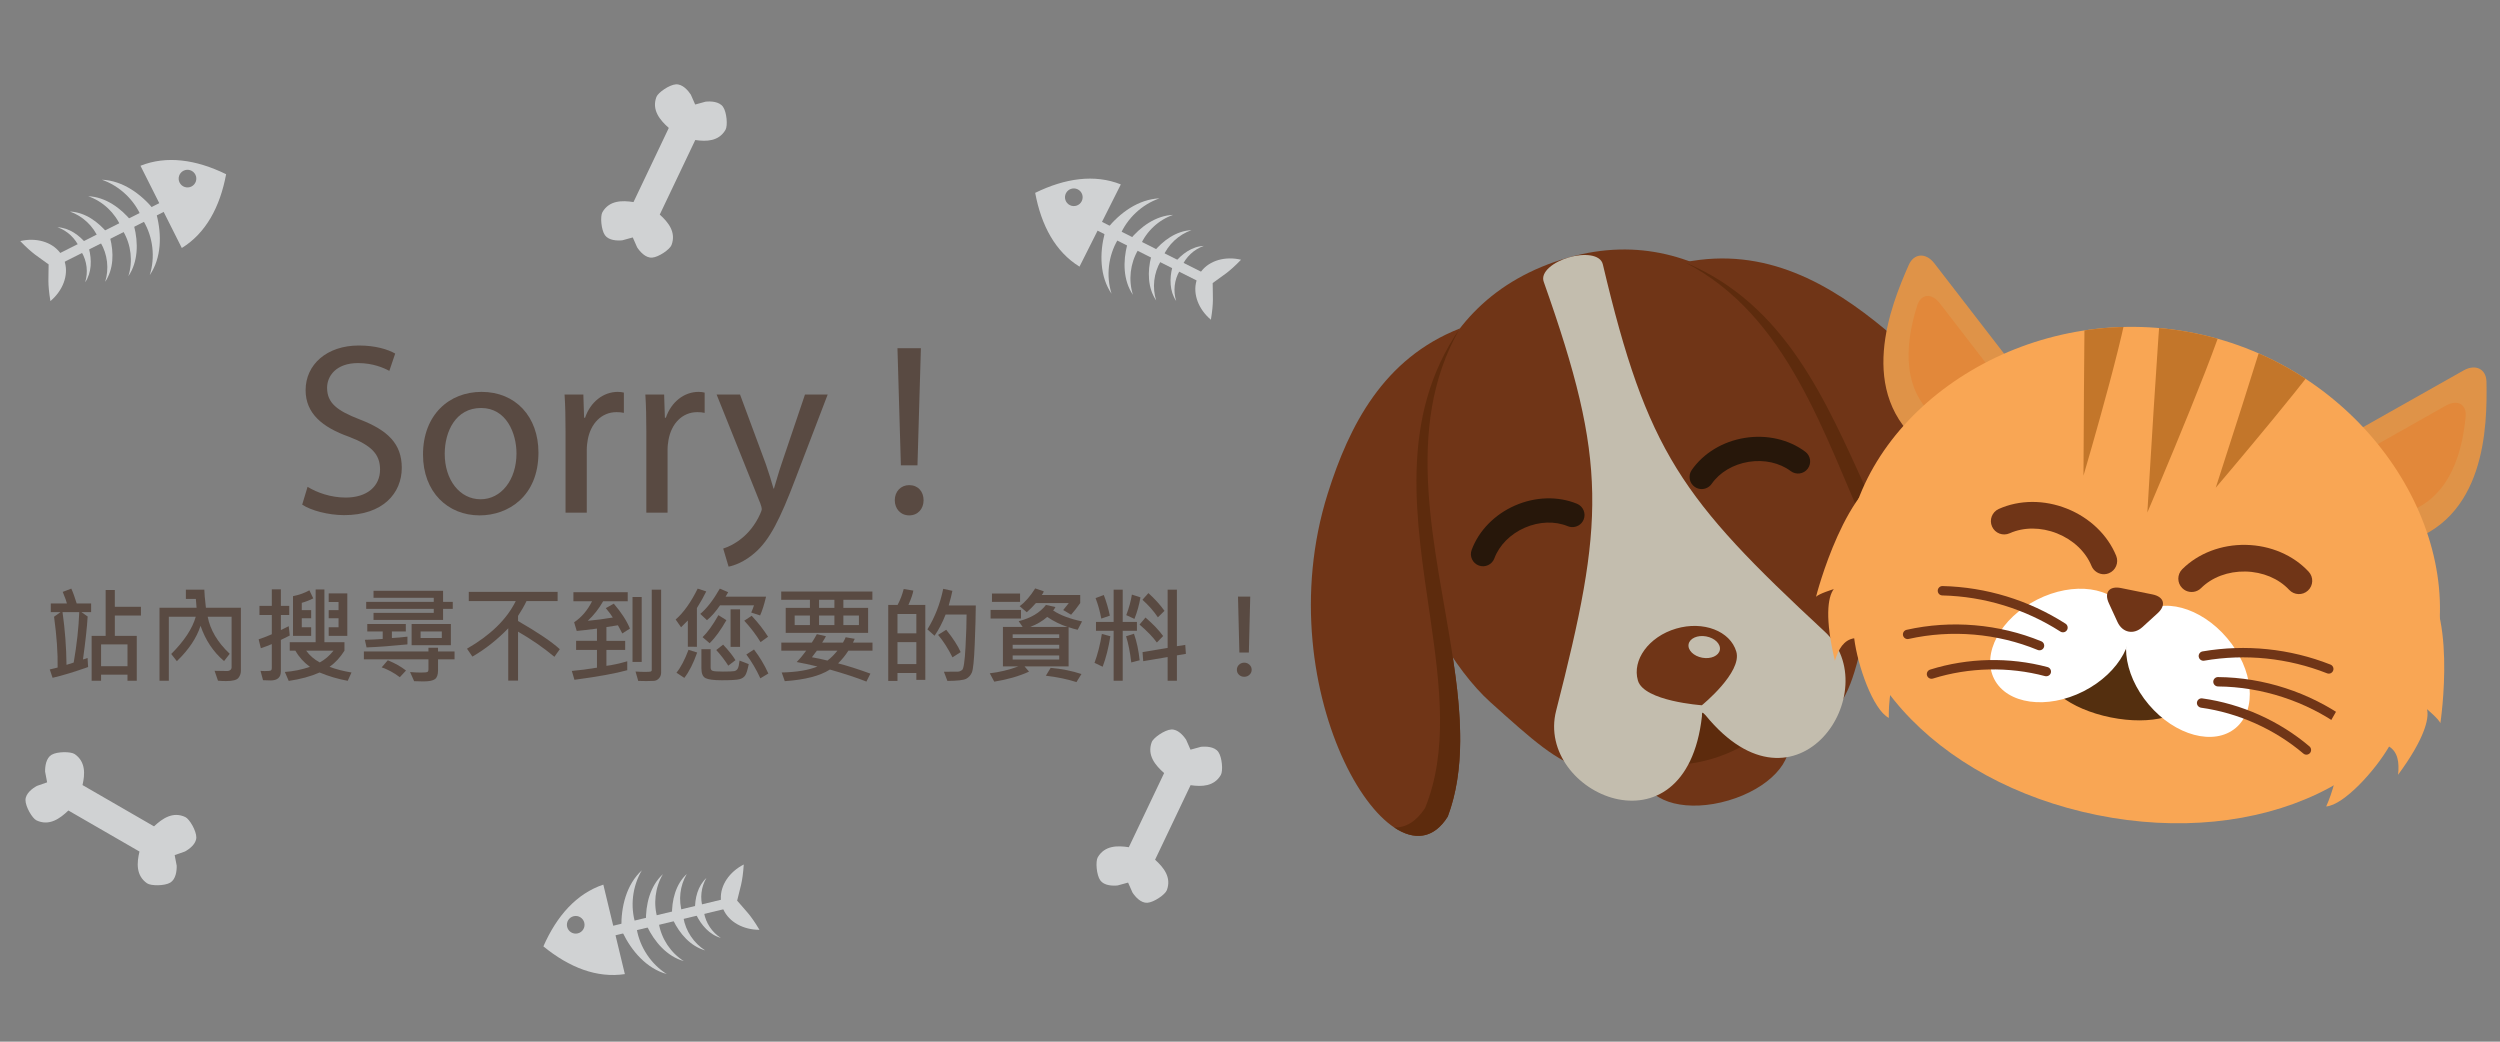 <?xml version="1.0" encoding="utf-8"?>
<!-- Generator: Adobe Illustrator 16.0.0, SVG Export Plug-In . SVG Version: 6.00 Build 0)  -->
<!DOCTYPE svg PUBLIC "-//W3C//DTD SVG 1.1//EN" "http://www.w3.org/Graphics/SVG/1.1/DTD/svg11.dtd">
<svg version="1.1" id="圖層_1" xmlns="http://www.w3.org/2000/svg" xmlns:xlink="http://www.w3.org/1999/xlink" x="0px" y="0px"
	 width="600px" height="250px" viewBox="0 0 600 250" enable-background="new 0 0 600 250" xml:space="preserve">
<rect x="0" y="0" width="600" height="250" fill="#808080" stroke="none"/>
<g>
	<path fill-rule="evenodd" clip-rule="evenodd" fill="#703517" d="M450.048,141.383c-7.141,26.154-3.083,34.39-38.102,40.982
		c-32.28,6.061-33.623,4.677-54.226-13.815c-8.652-7.778-18.156-23.851-19.2-35.872c-2.078-23.896,1.218-60.411,37.942-70.879
		c33.661-9.606,57.105,18.83,69.262,39.536C451.812,111.723,453.123,130.161,450.048,141.383z"/>
	<path fill-rule="evenodd" clip-rule="evenodd" fill="#703517" d="M414.839,192.109c-9.657,2.841-18.513,0.658-20.169-4.968
		c-1.657-5.631,4.604-12.262,14.262-15.105c9.641-2.836,18.499-0.654,20.156,4.976C430.743,182.638,424.479,189.271,414.839,192.109
		z"/>
	<path fill-rule="evenodd" clip-rule="evenodd" fill="#5D2B0D" d="M410.83,182.137c-9.614,2.829-18.229,1.288-19.641-3.507
		c-1.409-4.787,4.997-10.749,14.612-13.579c9.608-2.828,18.224-1.286,19.633,3.501C426.846,173.346,420.439,179.31,410.83,182.137z"
		/>
	<path fill-rule="evenodd" clip-rule="evenodd" fill="#C3BDAE" d="M376.486,61.792c-3.555,1.034-6.885,3.471-5.979,5.876
		c15.418,43.525,14.591,57.456,2.965,102.905c-5.074,19.859,31.092,35.928,34.99,1.367c0.047-0.869-0.099-1.333,0.857-0.294
		c21.998,26.94,43.647-6.103,28.624-20.046c-34.393-31.907-42.633-43.168-53.25-88.106
		C384.152,60.981,380.034,60.736,376.486,61.792z"/>
	<path fill-rule="evenodd" clip-rule="evenodd" fill="#703517" d="M416.714,156.394c1.461,4.964-8.266,12.869-8.266,12.869
		s-13.884-0.957-15.345-5.919c-1.461-4.965,2.635-10.555,9.158-12.475C408.78,148.95,415.253,151.429,416.714,156.394z"/>
	<path fill-rule="evenodd" clip-rule="evenodd" fill="#C3BDAE" d="M412.766,155.977c-0.257,1.412-2.144,2.259-4.22,1.879
		c-2.067-0.377-3.54-1.825-3.286-3.238c0.258-1.413,2.144-2.259,4.212-1.881C411.551,153.115,413.017,154.565,412.766,155.977z"/>
	<g>
		<path fill-rule="evenodd" clip-rule="evenodd" fill="#703517" d="M347.469,195.97c-12.61,20.255-43.971-29.478-28.801-77.551
			c5.143-16.295,13.342-32.39,31.695-39.587C329.099,115.681,359.664,163.402,347.469,195.97z"/>
		<path fill-rule="evenodd" clip-rule="evenodd" fill="#5D2B0D" d="M342.021,193.926c-2.15,3.308-4.708,4.761-7.414,4.669
			c4.795,3.203,9.496,2.782,12.861-2.625c4.218-11.263,3.32-24.34,1.222-38.154c-3.97-26.124-12.237-54.88,1.673-78.984
			c-14.852,21.498-10.467,46.158-7.079,69.522C345.651,164.685,347.533,180.381,342.021,193.926z"/>
	</g>
	<g>
		<path fill-rule="evenodd" clip-rule="evenodd" fill="#703517" d="M470.22,159.845c21.573,10.195,20.993-48.597-17.798-80.789
			c-13.149-10.912-28.761-19.999-48.086-16.108C442.17,82.403,442.327,139.074,470.22,159.845z"/>
		<path fill-rule="evenodd" clip-rule="evenodd" fill="#5D2B0D" d="M473.691,155.174c3.599,1.616,6.537,1.453,8.762-0.09
			c-2.297,5.289-6.476,7.482-12.233,4.761c-9.646-7.183-15.976-18.662-21.693-31.409c-10.815-24.11-19.442-52.761-44.19-65.488
			c24.128,10.026,33.8,33.13,43.608,54.605C454.801,132.563,461.722,146.776,473.691,155.174z"/>
	</g>
	<g>
		<path fill-rule="evenodd" clip-rule="evenodd" fill="#27170A" d="M379.55,125.542c-0.799,0.888-2.107,1.226-3.274,0.752
			c-3.114-1.285-6.882-1.147-10.341,0.363c-3.454,1.517-6.109,4.194-7.285,7.348c-0.561,1.509-2.231,2.279-3.738,1.718
			c-1.508-0.56-2.274-2.233-1.717-3.74c1.719-4.628,5.511-8.513,10.402-10.655c4.896-2.149,10.319-2.299,14.888-0.425
			c1.483,0.616,2.199,2.317,1.584,3.801C379.94,125.02,379.764,125.304,379.55,125.542z"/>
		<path fill-rule="evenodd" clip-rule="evenodd" fill="#27170A" d="M407.631,117.278c1.152,0.314,2.436-0.111,3.159-1.142
			c1.922-2.767,5.163-4.691,8.89-5.296c3.725-0.595,7.407,0.217,10.104,2.23c1.287,0.965,3.11,0.707,4.072-0.581
			c0.963-1.287,0.702-3.11-0.583-4.074c-3.951-2.958-9.244-4.169-14.516-3.321c-5.279,0.846-9.921,3.657-12.745,7.708
			c-0.913,1.321-0.594,3.139,0.728,4.052C407.019,117.051,407.322,117.194,407.631,117.278z"/>
	</g>
</g>
<g>
	<g>
		<path fill-rule="evenodd" clip-rule="evenodd" fill="#DF9348" d="M562.465,105.155l28.844-16.279
			c2.846-1.58,5.413-0.318,5.447,2.8c0.18,10.538-0.113,33.381-20.297,38.698c-15.035,3.958-18.378-8.874-19.051-16.728
			C557.147,110.527,559.619,106.729,562.465,105.155z"/>
		<g>
			<defs>
				<path id="SVGID_1_" d="M562.465,105.155l28.844-16.279c2.846-1.58,5.413-0.318,5.447,2.8
					c0.18,10.538-0.113,33.381-20.297,38.698c-15.035,3.958-18.378-8.874-19.051-16.728
					C557.147,110.527,559.619,106.729,562.465,105.155z"/>
			</defs>
			<clipPath id="SVGID_2_">
				<use xlink:href="#SVGID_1_"  overflow="visible"/>
			</clipPath>
			<g clip-path="url(#SVGID_2_)">
				<g>
					<path fill-rule="evenodd" clip-rule="evenodd" fill="#C3762A" d="M500.396,72.486c-0.181,1.624-0.361,41.672-0.361,41.672
						s12.989-44.018,10.644-44.558C508.333,69.059,500.396,72.486,500.396,72.486z"/>
					<path fill-rule="evenodd" clip-rule="evenodd" fill="#C3762A" d="M518.796,71.765c-0.54,2.345-3.428,51.234-3.428,51.234
						s20.928-48.888,18.942-49.61C532.326,72.667,518.796,71.765,518.796,71.765z"/>
					<path fill-rule="evenodd" clip-rule="evenodd" fill="#C3762A" d="M544.594,76.275c-0.182,1.804-12.81,40.77-12.81,40.77
						s27.782-32.652,26.339-33.193C556.681,83.311,544.594,76.275,544.594,76.275z"/>
				</g>
			</g>
		</g>
		<path fill-rule="evenodd" clip-rule="evenodd" fill="#DF9348" d="M484.443,89.362l-20.242-26.214
			c-2.008-2.563-4.863-2.399-6.108,0.461c-4.264,9.638-12.877,30.798,3.649,43.545c12.313,9.494,20.382-1.028,24.057-8.002
			C487.252,96.38,486.453,91.919,484.443,89.362z"/>
		<g>
			<defs>
				<path id="SVGID_3_" d="M484.443,89.362l-20.242-26.214c-2.008-2.563-4.863-2.399-6.108,0.461
					c-4.264,9.638-12.877,30.798,3.649,43.545c12.313,9.494,20.382-1.028,24.057-8.002C487.252,96.38,486.453,91.919,484.443,89.362
					z"/>
			</defs>
			<clipPath id="SVGID_4_">
				<use xlink:href="#SVGID_3_"  overflow="visible"/>
			</clipPath>
			<g clip-path="url(#SVGID_4_)">
				<g>
					<path fill-rule="evenodd" clip-rule="evenodd" fill="#C3762A" d="M500.396,72.486c-0.181,1.624-0.361,41.672-0.361,41.672
						s12.989-44.018,10.644-44.558C508.333,69.059,500.396,72.486,500.396,72.486z"/>
					<path fill-rule="evenodd" clip-rule="evenodd" fill="#C3762A" d="M518.796,71.765c-0.54,2.345-3.428,51.234-3.428,51.234
						s20.928-48.888,18.942-49.61C532.326,72.667,518.796,71.765,518.796,71.765z"/>
					<path fill-rule="evenodd" clip-rule="evenodd" fill="#C3762A" d="M544.594,76.275c-0.182,1.804-12.81,40.77-12.81,40.77
						s27.782-32.652,26.339-33.193C556.681,83.311,544.594,76.275,544.594,76.275z"/>
				</g>
			</g>
		</g>
	</g>
	<path fill-rule="evenodd" clip-rule="evenodd" fill="#E2883A" d="M480.212,94.779c0.346-0.653,0.084-2.894-0.745-3.954
		L465.55,72.792c-1.974-2.574-4.559-2.318-5.468,0.653c-3.025,9.795-3.694,20.646,5.377,27.648c1.654,1.265,3.179,2.058,4.495,2.324
		C474.609,104.36,478.688,97.688,480.212,94.779z"/>
	<g>
		<defs>
			<path id="SVGID_5_" d="M480.212,94.779c0.346-0.653,0.084-2.894-0.745-3.954L465.55,72.792c-1.974-2.574-4.559-2.318-5.468,0.653
				c-3.025,9.795-3.694,20.646,5.377,27.648c1.654,1.265,3.179,2.058,4.495,2.324C474.609,104.36,478.688,97.688,480.212,94.779z"/>
		</defs>
		<clipPath id="SVGID_6_">
			<use xlink:href="#SVGID_5_"  overflow="visible"/>
		</clipPath>
		<g clip-path="url(#SVGID_6_)">
			<g>
				<path fill-rule="evenodd" clip-rule="evenodd" fill="#C3762A" d="M500.396,72.486c-0.181,1.624-0.361,41.672-0.361,41.672
					s12.989-44.018,10.644-44.558C508.333,69.059,500.396,72.486,500.396,72.486z"/>
				<path fill-rule="evenodd" clip-rule="evenodd" fill="#C3762A" d="M518.796,71.765c-0.54,2.345-3.428,51.234-3.428,51.234
					s20.928-48.888,18.942-49.61C532.326,72.667,518.796,71.765,518.796,71.765z"/>
				<path fill-rule="evenodd" clip-rule="evenodd" fill="#C3762A" d="M544.594,76.275c-0.182,1.804-12.81,40.77-12.81,40.77
					s27.782-32.652,26.339-33.193C556.681,83.311,544.594,76.275,544.594,76.275z"/>
			</g>
		</g>
	</g>
	<path fill-rule="evenodd" clip-rule="evenodd" fill="#E2883A" d="M564.911,111.923c-0.064-0.735,1.05-2.697,2.225-3.352
		L586.97,97.37c2.819-1.604,5.102-0.363,4.784,2.728c-1.021,10.201-4.626,20.458-15.707,23.381c-2.017,0.522-3.729,0.66-5.045,0.393
		C566.348,122.93,565.186,115.197,564.911,111.923z"/>
	<g>
		<defs>
			<path id="SVGID_7_" d="M564.911,111.923c-0.064-0.735,1.05-2.697,2.225-3.352L586.97,97.37c2.819-1.604,5.102-0.363,4.784,2.728
				c-1.021,10.201-4.626,20.458-15.707,23.381c-2.017,0.522-3.729,0.66-5.045,0.393C566.348,122.93,565.186,115.197,564.911,111.923
				z"/>
		</defs>
		<clipPath id="SVGID_8_">
			<use xlink:href="#SVGID_7_"  overflow="visible"/>
		</clipPath>
		<g clip-path="url(#SVGID_8_)">
			<g>
				<path fill-rule="evenodd" clip-rule="evenodd" fill="#C3762A" d="M500.396,72.486c-0.181,1.624-0.361,41.672-0.361,41.672
					s12.989-44.018,10.644-44.558C508.333,69.059,500.396,72.486,500.396,72.486z"/>
				<path fill-rule="evenodd" clip-rule="evenodd" fill="#C3762A" d="M518.796,71.765c-0.54,2.345-3.428,51.234-3.428,51.234
					s20.928-48.888,18.942-49.61C532.326,72.667,518.796,71.765,518.796,71.765z"/>
				<path fill-rule="evenodd" clip-rule="evenodd" fill="#C3762A" d="M544.594,76.275c-0.182,1.804-12.81,40.77-12.81,40.77
					s27.782-32.652,26.339-33.193C556.681,83.311,544.594,76.275,544.594,76.275z"/>
			</g>
		</g>
	</g>
	<path fill-rule="evenodd" clip-rule="evenodd" fill="#F9A654" d="M455.306,112.604c-12.146,1.929-19.502,30.699-19.464,30.652
		c0.583-0.747,4.271-1.874,4.271-1.874c-1.495,1.912-2.152,7.175,0.265,17.205c0.857-2.833,2.147-5.014,4.626-5.405
		c0.826,6.623,4.533,17.14,8.309,19.122c0,0-0.254-8.674,2.479-10.979c2.732-2.307,5.525-0.085,5.525-0.085L455.306,112.604z"/>
	<g>
		<defs>
			<path id="SVGID_9_" d="M455.306,112.604c-12.146,1.929-19.502,30.699-19.464,30.652c0.583-0.747,4.271-1.874,4.271-1.874
				c-1.495,1.912-2.152,7.175,0.265,17.205c0.857-2.833,2.147-5.014,4.626-5.405c0.826,6.623,4.533,17.14,8.309,19.122
				c0,0-0.254-8.674,2.479-10.979c2.732-2.307,5.525-0.085,5.525-0.085L455.306,112.604z"/>
		</defs>
		<clipPath id="SVGID_10_">
			<use xlink:href="#SVGID_9_"  overflow="visible"/>
		</clipPath>
		<g clip-path="url(#SVGID_10_)">
			<g>
				<path fill-rule="evenodd" clip-rule="evenodd" fill="#C3762A" d="M500.396,72.486c-0.181,1.624-0.361,41.672-0.361,41.672
					s12.989-44.018,10.644-44.558C508.333,69.059,500.396,72.486,500.396,72.486z"/>
				<path fill-rule="evenodd" clip-rule="evenodd" fill="#C3762A" d="M518.796,71.765c-0.54,2.345-3.428,51.234-3.428,51.234
					s20.928-48.888,18.942-49.61C532.326,72.667,518.796,71.765,518.796,71.765z"/>
				<path fill-rule="evenodd" clip-rule="evenodd" fill="#C3762A" d="M544.594,76.275c-0.182,1.804-12.81,40.77-12.81,40.77
					s27.782-32.652,26.339-33.193C556.681,83.311,544.594,76.275,544.594,76.275z"/>
			</g>
		</g>
	</g>
	<path fill-rule="evenodd" clip-rule="evenodd" fill="#F9A654" d="M443.794,127.463c6.368-31.456,44.025-55.378,82.915-47.506
		c38.882,7.87,64.276,44.555,57.91,76.012c-6.369,31.462-42.438,47.51-81.32,39.639
		C464.409,187.736,437.426,158.925,443.794,127.463z"/>
	<g>
		<defs>
			<path id="SVGID_11_" d="M443.794,127.463c6.368-31.456,44.025-55.378,82.915-47.506c38.882,7.87,64.276,44.555,57.91,76.012
				c-6.369,31.462-42.438,47.51-81.32,39.639C464.409,187.736,437.426,158.925,443.794,127.463z"/>
		</defs>
		<clipPath id="SVGID_12_">
			<use xlink:href="#SVGID_11_"  overflow="visible"/>
		</clipPath>
		<g clip-path="url(#SVGID_12_)">
			<g>
				<path fill-rule="evenodd" clip-rule="evenodd" fill="#C3762A" d="M500.396,72.486c-0.181,1.624-0.361,41.672-0.361,41.672
					s12.989-44.018,10.644-44.558C508.333,69.059,500.396,72.486,500.396,72.486z"/>
				<path fill-rule="evenodd" clip-rule="evenodd" fill="#C3762A" d="M518.796,71.765c-0.54,2.345-3.428,51.234-3.428,51.234
					s20.928-48.888,18.942-49.61C532.326,72.667,518.796,71.765,518.796,71.765z"/>
				<path fill-rule="evenodd" clip-rule="evenodd" fill="#C3762A" d="M544.594,76.275c-0.182,1.804-12.81,40.77-12.81,40.77
					s27.782-32.652,26.339-33.193C556.681,83.311,544.594,76.275,544.594,76.275z"/>
			</g>
		</g>
	</g>
	<path fill-rule="evenodd" clip-rule="evenodd" fill="#542F0F" d="M506.564,172.175c-9.823-1.989-16.721-7.375-15.729-12.275
		c0.99-4.891,9.44-7.17,19.264-5.183c9.817,1.986,16.715,7.374,15.725,12.265C524.832,171.881,516.382,174.161,506.564,172.175z"/>
	<g>
		<defs>
			<path id="SVGID_13_" d="M506.564,172.175c-9.823-1.989-16.721-7.375-15.729-12.275c0.99-4.891,9.44-7.17,19.264-5.183
				c9.817,1.986,16.715,7.374,15.725,12.265C524.832,171.881,516.382,174.161,506.564,172.175z"/>
		</defs>
		<clipPath id="SVGID_14_">
			<use xlink:href="#SVGID_13_"  overflow="visible"/>
		</clipPath>
		<g clip-path="url(#SVGID_14_)">
			<g>
				<path fill-rule="evenodd" clip-rule="evenodd" fill="#C3762A" d="M500.396,72.486c-0.181,1.624-0.361,41.672-0.361,41.672
					s12.989-44.018,10.644-44.558C508.333,69.059,500.396,72.486,500.396,72.486z"/>
				<path fill-rule="evenodd" clip-rule="evenodd" fill="#C3762A" d="M518.796,71.765c-0.54,2.345-3.428,51.234-3.428,51.234
					s20.928-48.888,18.942-49.61C532.326,72.667,518.796,71.765,518.796,71.765z"/>
				<path fill-rule="evenodd" clip-rule="evenodd" fill="#C3762A" d="M544.594,76.275c-0.182,1.804-12.81,40.77-12.81,40.77
					s27.782-32.652,26.339-33.193C556.681,83.311,544.594,76.275,544.594,76.275z"/>
			</g>
		</g>
	</g>
	<path fill-rule="evenodd" clip-rule="evenodd" fill="#FFFFFF" d="M513.623,147.556c-5.212,4.388-4.278,14.03,2.065,21.529
		c6.346,7.494,15.705,10.004,20.907,5.602c5.196-4.397,4.264-14.039-2.083-21.533C528.168,145.654,518.82,143.153,513.623,147.556z"
		/>
	<g>
		<defs>
			<path id="SVGID_15_" d="M513.623,147.556c-5.212,4.388-4.278,14.03,2.065,21.529c6.346,7.494,15.705,10.004,20.907,5.602
				c5.196-4.397,4.264-14.039-2.083-21.533C528.168,145.654,518.82,143.153,513.623,147.556z"/>
		</defs>
		<clipPath id="SVGID_16_">
			<use xlink:href="#SVGID_15_"  overflow="visible"/>
		</clipPath>
		<g clip-path="url(#SVGID_16_)">
			<g>
				<path fill-rule="evenodd" clip-rule="evenodd" fill="#C3762A" d="M500.396,72.486c-0.181,1.624-0.361,41.672-0.361,41.672
					s12.989-44.018,10.644-44.558C508.333,69.059,500.396,72.486,500.396,72.486z"/>
				<path fill-rule="evenodd" clip-rule="evenodd" fill="#C3762A" d="M518.796,71.765c-0.54,2.345-3.428,51.234-3.428,51.234
					s20.928-48.888,18.942-49.61C532.326,72.667,518.796,71.765,518.796,71.765z"/>
				<path fill-rule="evenodd" clip-rule="evenodd" fill="#C3762A" d="M544.594,76.275c-0.182,1.804-12.81,40.77-12.81,40.77
					s27.782-32.652,26.339-33.193C556.681,83.311,544.594,76.275,544.594,76.275z"/>
			</g>
		</g>
	</g>
	<path fill-rule="evenodd" clip-rule="evenodd" fill="#FFFFFF" d="M510.314,146.886c3.09,6.068-1.52,14.589-10.281,19.03
		c-8.761,4.437-18.359,3.11-21.439-2.97c-3.072-6.07,1.534-14.591,10.293-19.027C497.647,139.477,507.24,140.808,510.314,146.886z"
		/>
	<g>
		<defs>
			<path id="SVGID_17_" d="M510.314,146.886c3.09,6.068-1.52,14.589-10.281,19.03c-8.761,4.437-18.359,3.11-21.439-2.97
				c-3.072-6.07,1.534-14.591,10.293-19.027C497.647,139.477,507.24,140.808,510.314,146.886z"/>
		</defs>
		<clipPath id="SVGID_18_">
			<use xlink:href="#SVGID_17_"  overflow="visible"/>
		</clipPath>
		<g clip-path="url(#SVGID_18_)">
			<g>
				<path fill-rule="evenodd" clip-rule="evenodd" fill="#C3762A" d="M500.396,72.486c-0.181,1.624-0.361,41.672-0.361,41.672
					s12.989-44.018,10.644-44.558C508.333,69.059,500.396,72.486,500.396,72.486z"/>
				<path fill-rule="evenodd" clip-rule="evenodd" fill="#C3762A" d="M518.796,71.765c-0.54,2.345-3.428,51.234-3.428,51.234
					s20.928-48.888,18.942-49.61C532.326,72.667,518.796,71.765,518.796,71.765z"/>
				<path fill-rule="evenodd" clip-rule="evenodd" fill="#C3762A" d="M544.594,76.275c-0.182,1.804-12.81,40.77-12.81,40.77
					s27.782-32.652,26.339-33.193C556.681,83.311,544.594,76.275,544.594,76.275z"/>
			</g>
		</g>
	</g>
	<path fill-rule="evenodd" clip-rule="evenodd" fill="#703517" d="M517.843,147.162l-3.66,3.338
		c-2.103,1.912-4.783,1.37-5.983-1.212l-2.068-4.497c-1.202-2.601,0.089-4.231,2.896-3.663l7.565,1.531
		C519.395,143.228,519.949,145.231,517.843,147.162z"/>
	<g>
		<defs>
			<path id="SVGID_19_" d="M517.843,147.162l-3.66,3.338c-2.103,1.912-4.783,1.37-5.983-1.212l-2.068-4.497
				c-1.202-2.601,0.089-4.231,2.896-3.663l7.565,1.531C519.395,143.228,519.949,145.231,517.843,147.162z"/>
		</defs>
		<clipPath id="SVGID_20_">
			<use xlink:href="#SVGID_19_"  overflow="visible"/>
		</clipPath>
		<g clip-path="url(#SVGID_20_)">
			<g>
				<path fill-rule="evenodd" clip-rule="evenodd" fill="#C3762A" d="M500.396,72.486c-0.181,1.624-0.361,41.672-0.361,41.672
					s12.989-44.018,10.644-44.558C508.333,69.059,500.396,72.486,500.396,72.486z"/>
				<path fill-rule="evenodd" clip-rule="evenodd" fill="#C3762A" d="M518.796,71.765c-0.54,2.345-3.428,51.234-3.428,51.234
					s20.928-48.888,18.942-49.61C532.326,72.667,518.796,71.765,518.796,71.765z"/>
				<path fill-rule="evenodd" clip-rule="evenodd" fill="#C3762A" d="M544.594,76.275c-0.182,1.804-12.81,40.77-12.81,40.77
					s27.782-32.652,26.339-33.193C556.681,83.311,544.594,76.275,544.594,76.275z"/>
			</g>
		</g>
	</g>
	<path fill-rule="evenodd" clip-rule="evenodd" fill="#703517" d="M505.079,137.814c-1.312,0.06-2.587-0.704-3.116-1.982
		c-1.396-3.43-4.412-6.272-8.264-7.816c-3.854-1.533-7.999-1.545-11.375-0.033c-1.613,0.726-3.506,0.012-4.229-1.601
		c-0.726-1.612-0.008-3.504,1.603-4.23c4.95-2.226,10.917-2.254,16.369-0.079c5.46,2.175,9.765,6.304,11.822,11.328
		c0.662,1.636-0.117,3.509-1.754,4.172C505.79,137.719,505.431,137.798,505.079,137.814z"/>
	<g>
		<defs>
			<path id="SVGID_21_" d="M505.079,137.814c-1.312,0.06-2.587-0.704-3.116-1.982c-1.396-3.43-4.412-6.272-8.264-7.816
				c-3.854-1.533-7.999-1.545-11.375-0.033c-1.613,0.726-3.506,0.012-4.229-1.601c-0.726-1.612-0.008-3.504,1.603-4.23
				c4.95-2.226,10.917-2.254,16.369-0.079c5.46,2.175,9.765,6.304,11.822,11.328c0.662,1.636-0.117,3.509-1.754,4.172
				C505.79,137.719,505.431,137.798,505.079,137.814z"/>
		</defs>
		<clipPath id="SVGID_22_">
			<use xlink:href="#SVGID_21_"  overflow="visible"/>
		</clipPath>
		<g clip-path="url(#SVGID_22_)">
			<g>
				<path fill-rule="evenodd" clip-rule="evenodd" fill="#C3762A" d="M500.396,72.486c-0.181,1.624-0.361,41.672-0.361,41.672
					s12.989-44.018,10.644-44.558C508.333,69.059,500.396,72.486,500.396,72.486z"/>
				<path fill-rule="evenodd" clip-rule="evenodd" fill="#C3762A" d="M518.796,71.765c-0.54,2.345-3.428,51.234-3.428,51.234
					s20.928-48.888,18.942-49.61C532.326,72.667,518.796,71.765,518.796,71.765z"/>
				<path fill-rule="evenodd" clip-rule="evenodd" fill="#C3762A" d="M544.594,76.275c-0.182,1.804-12.81,40.77-12.81,40.77
					s27.782-32.652,26.339-33.193C556.681,83.311,544.594,76.275,544.594,76.275z"/>
			</g>
		</g>
	</g>
	<path fill-rule="evenodd" clip-rule="evenodd" fill="#703517" d="M524.611,141.768c1.185,0.566,2.656,0.357,3.641-0.615
		c2.621-2.617,6.505-4.063,10.653-3.987c4.146,0.086,7.97,1.688,10.492,4.394c1.204,1.297,3.226,1.374,4.519,0.169
		c1.295-1.203,1.369-3.225,0.168-4.519c-3.694-3.977-9.18-6.322-15.05-6.439c-5.876-0.12-11.446,2.011-15.296,5.838
		c-1.248,1.25-1.259,3.279-0.009,4.526C523.992,141.403,524.292,141.616,524.611,141.768z"/>
	<g>
		<defs>
			<path id="SVGID_23_" d="M524.611,141.768c1.185,0.566,2.656,0.357,3.641-0.615c2.621-2.617,6.505-4.063,10.653-3.987
				c4.146,0.086,7.97,1.688,10.492,4.394c1.204,1.297,3.226,1.374,4.519,0.169c1.295-1.203,1.369-3.225,0.168-4.519
				c-3.694-3.977-9.18-6.322-15.05-6.439c-5.876-0.12-11.446,2.011-15.296,5.838c-1.248,1.25-1.259,3.279-0.009,4.526
				C523.992,141.403,524.292,141.616,524.611,141.768z"/>
		</defs>
		<clipPath id="SVGID_24_">
			<use xlink:href="#SVGID_23_"  overflow="visible"/>
		</clipPath>
		<g clip-path="url(#SVGID_24_)">
			<g>
				<path fill-rule="evenodd" clip-rule="evenodd" fill="#C3762A" d="M500.396,72.486c-0.181,1.624-0.361,41.672-0.361,41.672
					s12.989-44.018,10.644-44.558C508.333,69.059,500.396,72.486,500.396,72.486z"/>
				<path fill-rule="evenodd" clip-rule="evenodd" fill="#C3762A" d="M518.796,71.765c-0.54,2.345-3.428,51.234-3.428,51.234
					s20.928-48.888,18.942-49.61C532.326,72.667,518.796,71.765,518.796,71.765z"/>
				<path fill-rule="evenodd" clip-rule="evenodd" fill="#C3762A" d="M544.594,76.275c-0.182,1.804-12.81,40.77-12.81,40.77
					s27.782-32.652,26.339-33.193C556.681,83.311,544.594,76.275,544.594,76.275z"/>
			</g>
		</g>
	</g>
	<g>
		<g>
			<path fill-rule="evenodd" clip-rule="evenodd" fill="#703517" d="M562.309,174.548c-0.151-0.03-0.296-0.09-0.428-0.186
				c-8.563-6.102-19.058-9.527-29.574-9.613c-0.63-0.022-1.121-0.516-1.121-1.138c0.007-0.622,0.518-1.122,1.138-1.115
				c10.973,0.097,21.936,3.661,30.858,10.036c0.511,0.362,0.627,1.063,0.267,1.569C563.185,174.475,562.73,174.635,562.309,174.548z
				"/>
			<g>
				<defs>
					<path id="SVGID_25_" d="M562.309,174.548c-0.151-0.03-0.296-0.09-0.428-0.186c-8.563-6.102-19.058-9.527-29.574-9.613
						c-0.63-0.022-1.121-0.516-1.121-1.138c0.007-0.622,0.518-1.122,1.138-1.115c10.973,0.097,21.936,3.661,30.858,10.036
						c0.511,0.362,0.627,1.063,0.267,1.569C563.185,174.475,562.73,174.635,562.309,174.548z"/>
				</defs>
				<clipPath id="SVGID_26_">
					<use xlink:href="#SVGID_25_"  overflow="visible"/>
				</clipPath>
				<g clip-path="url(#SVGID_26_)">
					<g>
						<path fill-rule="evenodd" clip-rule="evenodd" fill="#C3762A" d="M500.396,72.486c-0.181,1.624-0.361,41.672-0.361,41.672
							s12.989-44.018,10.644-44.558C508.333,69.059,500.396,72.486,500.396,72.486z"/>
						<path fill-rule="evenodd" clip-rule="evenodd" fill="#C3762A" d="M518.796,71.765c-0.54,2.345-3.428,51.234-3.428,51.234
							s20.928-48.888,18.942-49.61C532.326,72.667,518.796,71.765,518.796,71.765z"/>
						<path fill-rule="evenodd" clip-rule="evenodd" fill="#C3762A" d="M544.594,76.275c-0.182,1.804-12.81,40.77-12.81,40.77
							s27.782-32.652,26.339-33.193C556.681,83.311,544.594,76.275,544.594,76.275z"/>
					</g>
				</g>
			</g>
			<path fill-rule="evenodd" clip-rule="evenodd" fill="#703517" d="M553.317,181.101c-0.181-0.038-0.359-0.116-0.509-0.248
				c-6.892-5.852-15.628-9.762-24.577-11.008c-0.605-0.117-1.043-0.652-0.963-1.271c0.088-0.616,0.659-1.048,1.276-0.96
				c9.383,1.308,18.511,5.393,25.724,11.523c0.472,0.403,0.528,1.118,0.132,1.585C554.127,181.05,553.705,181.179,553.317,181.101z"
				/>
			<g>
				<defs>
					<path id="SVGID_27_" d="M553.317,181.101c-0.181-0.038-0.359-0.116-0.509-0.248c-6.892-5.852-15.628-9.762-24.577-11.008
						c-0.605-0.117-1.043-0.652-0.963-1.271c0.088-0.616,0.659-1.048,1.276-0.96c9.383,1.308,18.511,5.393,25.724,11.523
						c0.472,0.403,0.528,1.118,0.132,1.585C554.127,181.05,553.705,181.179,553.317,181.101z"/>
				</defs>
				<clipPath id="SVGID_28_">
					<use xlink:href="#SVGID_27_"  overflow="visible"/>
				</clipPath>
				<g clip-path="url(#SVGID_28_)">
					<g>
						<path fill-rule="evenodd" clip-rule="evenodd" fill="#C3762A" d="M500.396,72.486c-0.181,1.624-0.361,41.672-0.361,41.672
							s12.989-44.018,10.644-44.558C508.333,69.059,500.396,72.486,500.396,72.486z"/>
						<path fill-rule="evenodd" clip-rule="evenodd" fill="#C3762A" d="M518.796,71.765c-0.54,2.345-3.428,51.234-3.428,51.234
							s20.928-48.888,18.942-49.61C532.326,72.667,518.796,71.765,518.796,71.765z"/>
						<path fill-rule="evenodd" clip-rule="evenodd" fill="#C3762A" d="M544.594,76.275c-0.182,1.804-12.81,40.77-12.81,40.77
							s27.782-32.652,26.339-33.193C556.681,83.311,544.594,76.275,544.594,76.275z"/>
					</g>
				</g>
			</g>
			<path fill-rule="evenodd" clip-rule="evenodd" fill="#703517" d="M528.579,158.556c-0.442-0.089-0.805-0.439-0.885-0.914
				c-0.103-0.612,0.306-1.195,0.918-1.304c10.339-1.772,20.955-0.686,30.704,3.161c0.575,0.229,0.865,0.879,0.635,1.46
				c-0.23,0.577-0.861,0.87-1.461,0.635c-9.366-3.692-19.567-4.739-29.492-3.028C528.854,158.586,528.717,158.584,528.579,158.556z"
				/>
			<g>
				<defs>
					<path id="SVGID_29_" d="M528.579,158.556c-0.442-0.089-0.805-0.439-0.885-0.914c-0.103-0.612,0.306-1.195,0.918-1.304
						c10.339-1.772,20.955-0.686,30.704,3.161c0.575,0.229,0.865,0.879,0.635,1.46c-0.23,0.577-0.861,0.87-1.461,0.635
						c-9.366-3.692-19.567-4.739-29.492-3.028C528.854,158.586,528.717,158.584,528.579,158.556z"/>
				</defs>
				<clipPath id="SVGID_30_">
					<use xlink:href="#SVGID_29_"  overflow="visible"/>
				</clipPath>
				<g clip-path="url(#SVGID_30_)">
					<g>
						<path fill-rule="evenodd" clip-rule="evenodd" fill="#C3762A" d="M500.396,72.486c-0.181,1.624-0.361,41.672-0.361,41.672
							s12.989-44.018,10.644-44.558C508.333,69.059,500.396,72.486,500.396,72.486z"/>
						<path fill-rule="evenodd" clip-rule="evenodd" fill="#C3762A" d="M518.796,71.765c-0.54,2.345-3.428,51.234-3.428,51.234
							s20.928-48.888,18.942-49.61C532.326,72.667,518.796,71.765,518.796,71.765z"/>
						<path fill-rule="evenodd" clip-rule="evenodd" fill="#C3762A" d="M544.594,76.275c-0.182,1.804-12.81,40.77-12.81,40.77
							s27.782-32.652,26.339-33.193C556.681,83.311,544.594,76.275,544.594,76.275z"/>
					</g>
				</g>
			</g>
		</g>
		<g>
			<path fill-rule="evenodd" clip-rule="evenodd" fill="#703517" d="M457.601,153.354c0.151,0.031,0.308,0.031,0.467-0.005
				c10.262-2.292,21.262-1.365,30.983,2.645c0.589,0.226,1.233-0.039,1.475-0.612c0.236-0.575-0.039-1.234-0.613-1.47
				c-10.146-4.177-21.632-5.158-32.331-2.755c-0.612,0.134-0.991,0.737-0.856,1.342
				C456.822,152.945,457.179,153.269,457.601,153.354z"/>
			<g>
				<defs>
					<path id="SVGID_31_" d="M457.601,153.354c0.151,0.031,0.308,0.031,0.467-0.005c10.262-2.292,21.262-1.365,30.983,2.645
						c0.589,0.226,1.233-0.039,1.475-0.612c0.236-0.575-0.039-1.234-0.613-1.47c-10.146-4.177-21.632-5.158-32.331-2.755
						c-0.612,0.134-0.991,0.737-0.856,1.342C456.822,152.945,457.179,153.269,457.601,153.354z"/>
				</defs>
				<clipPath id="SVGID_32_">
					<use xlink:href="#SVGID_31_"  overflow="visible"/>
				</clipPath>
				<g clip-path="url(#SVGID_32_)">
					<g>
						<path fill-rule="evenodd" clip-rule="evenodd" fill="#C3762A" d="M500.396,72.486c-0.181,1.624-0.361,41.672-0.361,41.672
							s12.989-44.018,10.644-44.558C508.333,69.059,500.396,72.486,500.396,72.486z"/>
						<path fill-rule="evenodd" clip-rule="evenodd" fill="#C3762A" d="M518.796,71.765c-0.54,2.345-3.428,51.234-3.428,51.234
							s20.928-48.888,18.942-49.61C532.326,72.667,518.796,71.765,518.796,71.765z"/>
						<path fill-rule="evenodd" clip-rule="evenodd" fill="#C3762A" d="M544.594,76.275c-0.182,1.804-12.81,40.77-12.81,40.77
							s27.782-32.652,26.339-33.193C556.681,83.311,544.594,76.275,544.594,76.275z"/>
					</g>
				</g>
			</g>
			<path fill-rule="evenodd" clip-rule="evenodd" fill="#703517" d="M463.336,162.886c0.181,0.037,0.376,0.032,0.565-0.03
				c8.624-2.709,18.193-2.917,26.923-0.583c0.603,0.129,1.215-0.194,1.381-0.796c0.159-0.601-0.199-1.221-0.802-1.381
				c-9.153-2.443-19.151-2.23-28.181,0.612c-0.591,0.188-0.921,0.825-0.737,1.41C462.61,162.525,462.948,162.808,463.336,162.886z"
				/>
			<g>
				<defs>
					<path id="SVGID_33_" d="M463.336,162.886c0.181,0.037,0.376,0.032,0.565-0.03c8.624-2.709,18.193-2.917,26.923-0.583
						c0.603,0.129,1.215-0.194,1.381-0.796c0.159-0.601-0.199-1.221-0.802-1.381c-9.153-2.443-19.151-2.23-28.181,0.612
						c-0.591,0.188-0.921,0.825-0.737,1.41C462.61,162.525,462.948,162.808,463.336,162.886z"/>
				</defs>
				<clipPath id="SVGID_34_">
					<use xlink:href="#SVGID_33_"  overflow="visible"/>
				</clipPath>
				<g clip-path="url(#SVGID_34_)">
					<g>
						<path fill-rule="evenodd" clip-rule="evenodd" fill="#C3762A" d="M500.396,72.486c-0.181,1.624-0.361,41.672-0.361,41.672
							s12.989-44.018,10.644-44.558C508.333,69.059,500.396,72.486,500.396,72.486z"/>
						<path fill-rule="evenodd" clip-rule="evenodd" fill="#C3762A" d="M518.796,71.765c-0.54,2.345-3.428,51.234-3.428,51.234
							s20.928-48.888,18.942-49.61C532.326,72.667,518.796,71.765,518.796,71.765z"/>
						<path fill-rule="evenodd" clip-rule="evenodd" fill="#C3762A" d="M544.594,76.275c-0.182,1.804-12.81,40.77-12.81,40.77
							s27.782-32.652,26.339-33.193C556.681,83.311,544.594,76.275,544.594,76.275z"/>
					</g>
				</g>
			</g>
			<path fill-rule="evenodd" clip-rule="evenodd" fill="#703517" d="M494.895,151.737c0.441,0.09,0.912-0.092,1.17-0.498
				c0.332-0.524,0.185-1.22-0.338-1.558c-8.837-5.654-19.039-8.781-29.516-9.029c-0.62-0.012-1.14,0.474-1.153,1.1
				c-0.012,0.62,0.455,1.135,1.1,1.152c10.063,0.24,19.87,3.243,28.348,8.68C494.628,151.658,494.756,151.709,494.895,151.737z"/>
			<g>
				<defs>
					<path id="SVGID_35_" d="M494.895,151.737c0.441,0.09,0.912-0.092,1.17-0.498c0.332-0.524,0.185-1.22-0.338-1.558
						c-8.837-5.654-19.039-8.781-29.516-9.029c-0.62-0.012-1.14,0.474-1.153,1.1c-0.012,0.62,0.455,1.135,1.1,1.152
						c10.063,0.24,19.87,3.243,28.348,8.68C494.628,151.658,494.756,151.709,494.895,151.737z"/>
				</defs>
				<clipPath id="SVGID_36_">
					<use xlink:href="#SVGID_35_"  overflow="visible"/>
				</clipPath>
				<g clip-path="url(#SVGID_36_)">
					<g>
						<path fill-rule="evenodd" clip-rule="evenodd" fill="#C3762A" d="M500.396,72.486c-0.181,1.624-0.361,41.672-0.361,41.672
							s12.989-44.018,10.644-44.558C508.333,69.059,500.396,72.486,500.396,72.486z"/>
						<path fill-rule="evenodd" clip-rule="evenodd" fill="#C3762A" d="M518.796,71.765c-0.54,2.345-3.428,51.234-3.428,51.234
							s20.928-48.888,18.942-49.61C532.326,72.667,518.796,71.765,518.796,71.765z"/>
						<path fill-rule="evenodd" clip-rule="evenodd" fill="#C3762A" d="M544.594,76.275c-0.182,1.804-12.81,40.77-12.81,40.77
							s27.782-32.652,26.339-33.193C556.681,83.311,544.594,76.275,544.594,76.275z"/>
					</g>
				</g>
			</g>
		</g>
	</g>
	<path fill-rule="evenodd" clip-rule="evenodd" fill="#F9A654" d="M579.667,137.777c10.44,6.502,6.028,35.867,6.013,35.809
		c-0.247-0.915-3.206-3.388-3.206-3.388c0.634,2.345-0.808,7.447-6.935,15.75c0.312-2.945-0.028-5.456-2.159-6.78
		c-3.338,5.78-10.842,14.028-15.092,14.386c0,0,3.607-7.892,1.987-11.079c-1.621-3.188-5.059-2.226-5.059-2.226L579.667,137.777z"/>
	<g>
		<defs>
			<path id="SVGID_37_" d="M579.667,137.777c10.44,6.502,6.028,35.867,6.013,35.809c-0.247-0.915-3.206-3.388-3.206-3.388
				c0.634,2.345-0.808,7.447-6.935,15.75c0.312-2.945-0.028-5.456-2.159-6.78c-3.338,5.78-10.842,14.028-15.092,14.386
				c0,0,3.607-7.892,1.987-11.079c-1.621-3.188-5.059-2.226-5.059-2.226L579.667,137.777z"/>
		</defs>
		<clipPath id="SVGID_38_">
			<use xlink:href="#SVGID_37_"  overflow="visible"/>
		</clipPath>
		<g clip-path="url(#SVGID_38_)">
			<g>
				<path fill-rule="evenodd" clip-rule="evenodd" fill="#C3762A" d="M500.396,72.486c-0.181,1.624-0.361,41.672-0.361,41.672
					s12.989-44.018,10.644-44.558C508.333,69.059,500.396,72.486,500.396,72.486z"/>
				<path fill-rule="evenodd" clip-rule="evenodd" fill="#C3762A" d="M518.796,71.765c-0.54,2.345-3.428,51.234-3.428,51.234
					s20.928-48.888,18.942-49.61C532.326,72.667,518.796,71.765,518.796,71.765z"/>
				<path fill-rule="evenodd" clip-rule="evenodd" fill="#C3762A" d="M544.594,76.275c-0.182,1.804-12.81,40.77-12.81,40.77
					s27.782-32.652,26.339-33.193C556.681,83.311,544.594,76.275,544.594,76.275z"/>
			</g>
		</g>
	</g>
</g>
<g>
	<path fill="#594A42" d="M73.815,116.837c2.285,1.406,5.624,2.578,9.138,2.578c5.213,0,8.26-2.753,8.26-6.736
		c0-3.691-2.109-5.799-7.439-7.85c-6.444-2.285-10.427-5.624-10.427-11.188c0-6.151,5.097-10.72,12.77-10.72
		c4.042,0,6.971,0.938,8.729,1.933l-1.406,4.159c-1.289-0.703-3.925-1.875-7.498-1.875c-5.39,0-7.44,3.222-7.44,5.917
		c0,3.69,2.402,5.506,7.85,7.615c6.678,2.578,10.076,5.799,10.076,11.599c0,6.092-4.511,11.364-13.825,11.364
		c-3.808,0-7.966-1.113-10.075-2.519L73.815,116.837z"/>
	<path fill="#594A42" d="M129.229,108.637c0,10.485-7.264,15.055-14.117,15.055c-7.674,0-13.59-5.624-13.59-14.586
		c0-9.489,6.209-15.055,14.059-15.055C123.722,94.05,129.229,99.967,129.229,108.637z M106.734,108.93
		c0,6.209,3.573,10.896,8.611,10.896c4.921,0,8.611-4.628,8.611-11.013c0-4.804-2.402-10.896-8.494-10.896
		C109.371,97.917,106.734,103.54,106.734,108.93z"/>
	<path fill="#594A42" d="M135.729,103.54c0-3.339-0.059-6.209-0.234-8.845h4.51l0.176,5.565h0.234
		c1.289-3.808,4.394-6.209,7.85-6.209c0.586,0,0.996,0.059,1.464,0.176v4.862c-0.527-0.117-1.054-0.176-1.757-0.176
		c-3.632,0-6.209,2.753-6.912,6.619c-0.117,0.703-0.234,1.523-0.234,2.402v15.113h-5.096V103.54z"/>
	<path fill="#594A42" d="M155.118,103.54c0-3.339-0.059-6.209-0.234-8.845h4.51l0.176,5.565h0.234
		c1.289-3.808,4.394-6.209,7.85-6.209c0.586,0,0.996,0.059,1.464,0.176v4.862c-0.527-0.117-1.054-0.176-1.757-0.176
		c-3.632,0-6.209,2.753-6.912,6.619c-0.117,0.703-0.234,1.523-0.234,2.402v15.113h-5.096V103.54z"/>
	<path fill="#594A42" d="M177.611,94.695l6.209,16.753c0.645,1.875,1.348,4.101,1.816,5.799h0.117
		c0.527-1.699,1.113-3.866,1.816-5.917l5.624-16.636h5.448l-7.732,20.209c-3.69,9.724-6.209,14.704-9.724,17.75
		c-2.519,2.226-5.038,3.104-6.327,3.339l-1.289-4.335c1.289-0.41,2.987-1.23,4.51-2.519c1.406-1.113,3.164-3.105,4.335-5.741
		c0.234-0.527,0.41-0.938,0.41-1.23c0-0.292-0.117-0.703-0.352-1.347l-10.485-26.126H177.611z"/>
	<path fill="#594A42" d="M214.747,120.06c0-2.109,1.464-3.632,3.456-3.632c2.109,0,3.457,1.523,3.457,3.632
		c0,2.05-1.348,3.632-3.457,3.632C216.152,123.691,214.747,122.11,214.747,120.06z M216.211,111.683l-0.82-28.118h5.624
		l-0.82,28.118H216.211z"/>
</g>
<g>
	<path fill="#594A42" d="M21.871,146.91h-2.325l1.493,1.052c-0.155,2.603-0.531,6.038-1.126,10.305
		c0.392-0.09,0.759-0.208,1.101-0.355l0.135,2.178c-3.394,1.2-6.237,2.06-8.53,2.583l-0.673-2.007
		c0.53-0.106,1.159-0.257,1.885-0.453c0.065-3.459-0.22-7.526-0.857-12.202l1.555-1.101H12.19v-2.081h3.868
		c-0.074-0.392-0.408-1.317-1.004-2.778l2.056-0.783c0.392,0.833,0.824,2.02,1.297,3.562h3.463V146.91z M19.02,146.91h-4.014
		c0.596,4.218,0.914,8.436,0.955,12.654l1.726-0.551C18.436,154.673,18.881,150.639,19.02,146.91z M33.828,147.73h-6.266v4.871
		h5.262v10.77h-2.228v-1.444h-6.339v1.444h-2.264v-10.77h3.365v-11.002h2.203v4.026h6.266V147.73z M30.597,159.895v-5.238h-6.339
		v5.238H30.597z"/>
	<path fill="#594A42" d="M57.815,160.996c0,0.628-0.198,1.195-0.594,1.701c-0.396,0.506-1.381,0.759-2.956,0.759
		c-0.645,0-1.293-0.029-1.946-0.085l-0.82-2.375c1.264,0.033,2.292,0.049,3.084,0.049c0.277,0,0.514-0.085,0.709-0.257
		s0.294-0.387,0.294-0.648v-12.128h-5.74c0.604,3.174,2.366,6.14,5.287,8.897l-1.358,1.75c-2.587-2.203-4.467-5.026-5.642-8.469
		c-0.946,2.929-2.843,5.76-5.691,8.493l-1.346-1.726c3.133-3.133,5.095-6.115,5.887-8.946h-6.462v15.359h-2.239v-17.513h8.897
		c-0.082-0.734-0.139-1.436-0.171-2.105H44.61v-2.227h4.43c0,0.702,0.126,2.146,0.379,4.332h8.396V160.996z"/>
	<path fill="#594A42" d="M69.539,152.527c-0.645,0.343-1.354,0.693-2.129,1.052v7.539c0,1.46-0.824,2.19-2.472,2.19l-1.811-0.061
		l-0.6-2.228c0.351,0.024,0.689,0.037,1.016,0.037c0.824,0,1.312-0.047,1.462-0.141s0.227-0.275,0.227-0.544v-5.789
		c-0.874,0.375-1.75,0.706-2.631,0.991l-0.526-2.129c1.509-0.53,2.562-0.938,3.158-1.224v-4.614h-2.962v-2.203h2.962v-3.965h2.178
		v3.965h2.007v2.203h-2.007v3.61c0.44-0.196,1.069-0.506,1.885-0.93L69.539,152.527z M84.359,161.4l-0.905,1.995
		c-2.309-0.417-4.557-1.082-6.744-1.995c-2.138,0.938-4.609,1.611-7.416,2.02l-0.93-2.154c2.032-0.139,4.039-0.547,6.021-1.224
		c-1.468-1.061-2.631-2.354-3.488-3.879h-1.358v-2.032h6.217v-12.667h2.105v12.667h4.81v2.032c-0.971,1.566-2.163,2.86-3.574,3.879
		C80.655,160.621,82.409,161.074,84.359,161.4z M75.18,143.605c-0.808,0.424-1.726,0.784-2.753,1.077v1.75h2.252v1.958h-2.252v2.154
		h2.252v2.056h-4.357v-9.521c1.509-0.31,2.819-0.779,3.929-1.408L75.18,143.605z M80.039,156.162h-6.56
		c0.824,1.142,1.909,2.084,3.255,2.827C77.966,158.328,79.068,157.386,80.039,156.162z M83.355,152.601h-4.467v-2.056h2.362v-2.154
		h-2.362v-1.958h2.362v-1.958h-2.362v-2.056h4.467V152.601z"/>
	<path fill="#594A42" d="M105.127,156.358h3.965v1.885h-3.965v2.68c0,1.012-0.247,1.701-0.74,2.068
		c-0.494,0.367-1.434,0.55-2.821,0.55c-0.522,0-1.248-0.02-2.178-0.061l-0.967-2.19c0.938,0.082,1.778,0.122,2.521,0.122
		c0.897,0,1.436-0.044,1.616-0.134c0.179-0.09,0.269-0.294,0.269-0.612v-2.423H87.333v-1.885h15.494v-0.906h2.301V156.358z
		 M97.785,154.657c-3.835,0.384-7.106,0.624-9.815,0.722l-0.404-1.824c1.273-0.024,2.701-0.094,4.284-0.208v-1.799h-3.708v-1.787
		h9.252v1.787h-3.341v1.579c1.077-0.049,2.321-0.159,3.733-0.331V154.657z M108.664,146.127h-2.325v2.655H89.646v-1.701H104.1
		v-0.955H87.884v-1.677H104.1v-0.979H89.646v-1.677h16.693v2.656h2.325V146.127z M97.442,160.923l-1.481,1.603
		c-1.412-1.061-2.864-1.848-4.357-2.362l1.469-1.701C94.77,159.156,96.226,159.977,97.442,160.923z M98.788,149.762h9.423v5.091
		h-9.423V149.762z M106.033,151.548h-5.091v1.579h5.091V151.548z"/>
	<path fill="#594A42" d="M134.353,155.807l-1.297,1.824c-2.619-2.187-5.528-4.198-8.726-6.034v11.749h-2.35V150.79
		c-2.644,2.741-5.511,5.005-8.604,6.792l-1.297-1.897c5.662-3.263,9.563-7.073,11.7-11.43h-11.271v-2.203h21.319v2.203h-7.465
		c-0.498,1.061-1.175,2.248-2.032,3.561v1.224C129.086,151.781,132.427,154.037,134.353,155.807z"/>
	<path fill="#594A42" d="M151.18,150.863l-1.836,1.163c-0.563-1.101-0.914-1.754-1.052-1.958c-0.881,0.147-1.799,0.29-2.754,0.428
		v3.305h4.504v2.178h-4.504v3.818c1.379-0.163,3.047-0.526,5.005-1.089v2.142c-2.782,0.775-7.008,1.542-12.679,2.301l-0.624-2.129
		c1.828-0.155,3.838-0.416,6.033-0.783v-4.259h-5.005V153.8h5.005v-2.938c-2.072,0.27-3.692,0.457-4.858,0.563l-0.624-2.081
		c1.762-1.167,3.198-2.847,4.308-5.042h-4.479v-2.178h13.034v2.178h-5.899c-0.996,1.762-2.223,3.325-3.684,4.688
		c1.868-0.164,3.867-0.424,5.997-0.784c-0.334-0.579-0.893-1.33-1.677-2.251l1.922-1.077
		C149.14,147.016,150.429,149.011,151.18,150.863z M154.007,158.867h-2.203v-15.591h2.203V158.867z M158.67,161.424
		c0,0.539-0.171,0.996-0.514,1.371c-0.343,0.375-0.743,0.579-1.199,0.612c-0.457,0.032-1.073,0.049-1.848,0.049
		c-0.481,0-1.126-0.012-1.934-0.037l-0.648-2.252c0.873,0.057,1.64,0.085,2.301,0.085c0.767,0,1.224-0.03,1.371-0.092
		c0.147-0.061,0.22-0.173,0.22-0.336v-19.299h2.252V161.424z"/>
	<path fill="#594A42" d="M169.5,141.941c-0.531,1.109-1.277,2.439-2.24,3.99v9.301l-2.179-0.024v-6.291
		c-0.318,0.351-0.861,0.894-1.627,1.628l-1.297-1.86c1.909-1.672,3.671-4.145,5.287-7.417L169.5,141.941z M167.322,156.603
		c-0.897,2.57-1.925,4.602-3.084,6.095l-1.885-1.249c1.02-1.248,1.983-3.08,2.888-5.495L167.322,156.603z M183.855,143.202
		c-0.465,1.95-0.942,3.451-1.432,4.504l-2.129-0.698c0.253-0.555,0.473-1.13,0.661-1.726h-8.15c-1.02,1.501-2.064,2.688-3.133,3.562
		l-1.603-1.505c1.566-1.313,3.129-3.337,4.687-6.07l2.007,0.857c-0.286,0.539-0.494,0.897-0.624,1.077H183.855z M179.695,159.393
		c-0.27,1.371-0.553,2.276-0.851,2.717c-0.298,0.44-0.759,0.742-1.383,0.906c-0.625,0.163-2.034,0.245-4.229,0.245
		c-1.942,0-3.243-0.169-3.904-0.508c-0.661-0.339-0.992-1.124-0.992-2.356v-4.589h2.215v4.43c0,0.392,0.161,0.647,0.483,0.765
		s1.14,0.177,2.454,0.177c1.428,0,2.332-0.035,2.711-0.104s0.665-0.273,0.856-0.612c0.192-0.338,0.337-0.981,0.435-1.928
		L179.695,159.393z M174.334,148.844c-1.346,2.374-2.685,4.218-4.014,5.532l-1.701-1.457c1.232-1.199,2.5-2.961,3.806-5.287
		L174.334,148.844z M176.513,158.438l-1.726,1.322c-0.849-1.33-1.811-2.583-2.888-3.757l1.652-1.297
		C174.93,156.191,175.917,157.435,176.513,158.438z M177.614,155.256h-2.276v-9.02h2.276V155.256z M184.333,152.821l-1.799,1.285
		c-1.093-1.787-2.398-3.5-3.916-5.14l1.787-1.175C181.93,149.415,183.24,151.091,184.333,152.821z M184.406,161.645l-1.921,1.15
		c-0.963-2.097-2.084-4.002-3.365-5.715l1.835-1.2C182.326,157.659,183.476,159.581,184.406,161.645z"/>
	<path fill="#594A42" d="M209.373,143.948h-6.964v1.934h5.936v6.009h-19.777v-6.009h5.813v-1.934h-6.89v-1.982h21.882V143.948z
		 M209.397,156.162h-5.789c-0.653,1.044-1.473,2.06-2.46,3.047c2.162,0.546,4.744,1.367,7.747,2.46l-0.955,1.909
		c-2.227-0.89-5.148-1.852-8.762-2.888c-2.383,1.525-5.993,2.456-10.831,2.79l-0.734-2.081c3.582-0.082,6.441-0.559,8.579-1.432
		c-1.836-0.449-3.5-0.808-4.993-1.077c0.783-0.783,1.546-1.693,2.289-2.729h-5.972v-1.934h7.318
		c0.481-0.734,0.885-1.412,1.211-2.032l2.179,0.502c-0.147,0.31-0.449,0.82-0.906,1.53h4.993c0.302-0.514,0.518-0.942,0.648-1.285
		l2.179,0.379c-0.098,0.261-0.241,0.563-0.429,0.906h4.688V156.162z M194.381,150.019v-2.289h-3.66v2.289H194.381z M200.977,156.162
		h-4.932c-0.334,0.473-0.73,1-1.187,1.579c1.191,0.204,2.436,0.469,3.733,0.795C199.39,157.941,200.186,157.149,200.977,156.162z
		 M200.255,145.882v-1.934h-3.684v1.934H200.255z M200.255,150.019v-2.289h-3.684v2.289H200.255z M206.142,150.019v-2.289h-3.733
		v2.289H206.142z"/>
	<path fill="#594A42" d="M222.076,163.174h-2.154v-1.652h-4.528v1.897h-2.215v-18.235h2.24c0.628-1.159,1.118-2.431,1.468-3.818
		l2.313,0.379c-0.122,0.792-0.514,1.938-1.175,3.439h4.051V163.174z M219.922,152.001v-4.638h-4.528v4.638H219.922z
		 M219.922,159.369v-5.263h-4.528v5.263H219.922z M234.191,145.307c-0.016,2.399-0.102,5.509-0.257,9.332
		c-0.155,3.823-0.383,6.077-0.685,6.762c-0.302,0.686-0.761,1.189-1.377,1.512c-0.616,0.322-2.115,0.491-4.498,0.508l-0.832-2.203
		l3.353-0.024c0.318,0,0.657-0.135,1.016-0.404s0.628-2.084,0.808-5.446c0.179-3.361,0.265-5.98,0.257-7.857h-5.03
		c-0.783,1.991-1.669,3.688-2.656,5.091l-1.713-1.53c1.795-2.904,3.06-6.147,3.794-9.729l2.203,0.478
		c-0.163,0.849-0.457,2.02-0.881,3.512H234.191z M230.557,156.505l-1.958,1.26c-1.077-2.154-2.231-3.953-3.463-5.397l1.958-1.224
		C228.758,153.225,229.912,155.012,230.557,156.505z"/>
	<path fill="#594A42" d="M259.695,149.137l-1.052,2.007c-0.645-0.13-1.371-0.338-2.178-0.625v9.424h-10.574l1.077,1.248
		c-2.358,1.085-5.14,1.889-8.346,2.411l-1.077-2.007c2.382-0.285,4.663-0.836,6.841-1.652h-3.684v-9.473h4.736l-0.955-1.383
		c2.929-0.742,5.111-2.044,6.548-3.904l2.276,0.501c-0.245,0.449-0.428,0.73-0.55,0.845
		C254.535,147.681,256.848,148.55,259.695,149.137z M245.034,148.44h-7.294v-2.056h7.294V148.44z M244.814,144.45h-6.743v-2.007
		h6.743V144.45z M254.213,153.127v-0.881H243.04v0.881H254.213z M254.213,155.685v-0.93H243.04v0.93H254.213z M254.213,158.292
		v-0.979H243.04v0.979H254.213z M259.255,144.731c-0.775,1.11-1.505,2.044-2.19,2.803l-1.897-1.126
		c0.212-0.245,0.661-0.804,1.346-1.677h-7.894c-0.767,0.881-1.501,1.616-2.203,2.203l-1.701-1.457
		c1.297-0.938,2.541-2.358,3.732-4.259l2.056,0.698c-0.074,0.286-0.232,0.579-0.478,0.881h9.228V144.731z M256.22,150.471
		c-1.681-0.546-3.313-1.35-4.896-2.411c-1.044,0.946-2.403,1.75-4.075,2.411H256.22z M259.549,161.767l-1.199,1.934
		c-2.187-0.702-4.634-1.211-7.343-1.53l1.15-1.885C254.8,160.515,257.264,161.008,259.549,161.767z"/>
	<path fill="#594A42" d="M266.487,152.699c-0.432,2.75-1.048,5.189-1.848,7.318l-1.958-0.93c0.775-2.105,1.362-4.418,1.763-6.939
		L266.487,152.699z M266.365,147.754l-2.056,0.71c-0.318-1.722-0.775-3.361-1.371-4.92l1.971-0.747
		C265.513,144.356,265.998,146.009,266.365,147.754z M272.863,151.389h-3.414v11.981h-2.178v-11.981h-4.235v-2.129h4.235v-7.734
		h2.178v7.734h3.414V151.389z M273.513,158.463l-2.007,0.526c-0.278-2.407-0.694-4.504-1.249-6.291l1.897-0.6
		C272.814,153.976,273.268,156.097,273.513,158.463z M273.708,143.373c-0.294,1.762-0.775,3.484-1.443,5.165l-1.959-0.906
		c0.653-1.729,1.102-3.374,1.347-4.932L273.708,143.373z M279.154,152.65l-1.506,1.554c-0.946-1.306-2.333-2.742-4.161-4.308
		l1.433-1.689C276.715,149.749,278.126,151.23,279.154,152.65z M279.473,146.604l-1.579,1.554c-0.979-1.468-2.215-2.872-3.708-4.21
		l1.432-1.603C277.167,143.74,278.452,145.16,279.473,146.604z M284.612,156.933l-2.154,0.355v6.083h-2.227v-5.679l-5.862,0.991
		l-0.159-2.178l6.021-1.004v-13.976h2.227v13.56l2.008-0.306L284.612,156.933z"/>
	<path fill="#594A42" d="M298.625,159.038c0.481,0,0.897,0.165,1.248,0.496s0.526,0.732,0.526,1.206
		c0,0.465-0.172,0.863-0.515,1.193c-0.342,0.33-0.763,0.496-1.26,0.496c-0.506,0-0.929-0.162-1.267-0.483
		c-0.339-0.322-0.508-0.724-0.508-1.206s0.173-0.885,0.52-1.212C297.717,159.201,298.135,159.038,298.625,159.038z M300.057,143.177
		l-0.33,13.425h-2.276l-0.331-13.425H300.057z"/>
</g>
<g>
	<path fill-rule="evenodd" clip-rule="evenodd" fill="#D0D2D3" d="M287.142,67.442c-0.889,3.161,0.501,6.784,3.472,9.293
		c0.717-4.338,0.428-5.523,0.428-8.806c2.635-1.959,3.758-2.434,6.813-5.597c-3.786-0.887-7.523,0.16-9.53,2.758
		c-0.267,0.346-0.514,0.713-0.716,1.113C287.406,66.604,287.26,67.021,287.142,67.442z"/>
	
		<rect x="257.627" y="58.077" transform="matrix(-0.893 -0.449 0.449 -0.893 491.796 235.16)" fill-rule="evenodd" clip-rule="evenodd" fill="#D0D2D3" width="32.319" height="2.358"/>
	<path fill-rule="evenodd" clip-rule="evenodd" fill="#D0D2D3" d="M265.637,54.961c3.153-3.917,7.622-7.152,12.646-7.358
		c-4.233,1.466-7.783,4.797-9.514,8.93L265.637,54.961z"/>
	<path fill-rule="evenodd" clip-rule="evenodd" fill="#D0D2D3" d="M271.049,57.681c2.617-3.254,6.329-5.941,10.502-6.112
		c-3.516,1.218-6.464,3.985-7.9,7.418L271.049,57.681z"/>
	<path fill-rule="evenodd" clip-rule="evenodd" fill="#D0D2D3" d="M276.795,60.57c2.282-2.837,5.519-5.18,9.157-5.33
		c-3.065,1.063-5.636,3.475-6.889,6.468L276.795,60.57z"/>
	<path fill-rule="evenodd" clip-rule="evenodd" fill="#D0D2D3" d="M281.87,63.121c1.758-2.185,4.25-3.989,7.052-4.104
		c-2.361,0.818-4.34,2.676-5.306,4.981L281.87,63.121z"/>
	<path fill-rule="evenodd" clip-rule="evenodd" fill="#D0D2D3" d="M265.133,55.964c-1.263,4.867-1.193,10.383,1.64,14.539
		c-1.349-4.273-0.793-9.108,1.491-12.963L265.133,55.964z"/>
	<path fill-rule="evenodd" clip-rule="evenodd" fill="#D0D2D3" d="M270.544,58.684c-1.05,4.042-0.991,8.624,1.361,12.076
		c-1.12-3.549-0.658-7.565,1.239-10.767L270.544,58.684z"/>
	<path fill-rule="evenodd" clip-rule="evenodd" fill="#D0D2D3" d="M276.29,61.572c-0.914,3.525-0.865,7.52,1.188,10.529
		c-0.978-3.094-0.573-6.596,1.08-9.387L276.29,61.572z"/>
	<path fill-rule="evenodd" clip-rule="evenodd" fill="#D0D2D3" d="M281.366,64.124c-0.706,2.714-0.666,5.791,0.913,8.108
		c-0.753-2.383-0.441-5.08,0.832-7.23L281.366,64.124z"/>
	<path fill-rule="evenodd" clip-rule="evenodd" fill="#D0D2D3" d="M259.609,48.293c-0.525,1.046-1.8,1.467-2.845,0.941
		c-1.046-0.525-1.467-1.799-0.942-2.845c0.526-1.046,1.8-1.468,2.846-0.942C259.714,45.973,260.136,47.247,259.609,48.293
		L259.609,48.293z M259.079,63.993l4.96-9.868l4.96-9.868c-6.278-2.503-13.341-1.502-20.555,2.028
		C249.914,54.182,253.324,60.446,259.079,63.993z"/>
</g>
<path fill-rule="evenodd" clip-rule="evenodd" fill="#D0D2D3" d="M285.741,188.441l-8.521,17.893
	c2.045,1.84,3.983,4.222,2.825,7.305c-0.401,1.065-3.117,2.928-4.677,3.025s-2.896-1.42-3.576-2.46l-1.03-2.338
	c-0.006-0.015-0.014-0.028-0.022-0.042c-0.015,0.002-0.031,0.004-0.047,0.008l-2.464,0.676c-1.236,0.125-3.257,0.045-4.164-1.227
	s-1.174-4.555-0.6-5.538c1.664-2.843,4.736-2.839,7.453-2.411l8.472-17.792c-2.098-1.857-4.159-4.279-2.973-7.437
	c0.401-1.066,3.118-2.928,4.677-3.025c1.56-0.098,2.896,1.42,3.578,2.459l1.027,2.339c0.008,0.015,0.016,0.028,0.023,0.042
	c0.016-0.002,0.031-0.004,0.046-0.009l2.465-0.675c1.236-0.126,3.258-0.045,4.164,1.227c0.907,1.272,1.174,4.554,0.599,5.538
	C291.373,188.774,288.408,188.837,285.741,188.441z"/>
<path fill-rule="evenodd" clip-rule="evenodd" fill="#D0D2D3" d="M19.803,188.418l17.163,9.91c1.996-1.891,4.524-3.637,7.506-2.237
	c1.031,0.483,2.672,3.339,2.646,4.901c-0.026,1.563-1.645,2.773-2.735,3.371l-2.413,0.841c-0.016,0.005-0.029,0.012-0.043,0.02
	c0,0.015,0.001,0.03,0.004,0.047l0.479,2.509c0.027,1.243-0.212,3.25-1.552,4.054c-1.34,0.803-4.634,0.809-5.567,0.158
	c-2.703-1.883-2.456-4.944-1.815-7.619l-17.064-9.854c-2.019,1.943-4.596,3.807-7.649,2.374c-1.031-0.484-2.671-3.338-2.646-4.901
	s1.646-2.773,2.735-3.37l2.413-0.842c0.015-0.005,0.029-0.011,0.043-0.019c0-0.015-0.002-0.031-0.005-0.047l-0.478-2.51
	c-0.027-1.242,0.212-3.251,1.552-4.054c1.34-0.804,4.633-0.81,5.567-0.159C20.582,182.83,20.409,185.789,19.803,188.418z"/>
<g>
	<path fill-rule="evenodd" clip-rule="evenodd" fill="#D0D2D3" d="M173.62,218.298c1.362,2.988,4.763,4.858,8.652,4.856
		c-2.253-3.776-3.24-4.494-5.359-7.002c0.747-3.196,1.298-4.284,1.588-8.672c-3.464,1.767-5.642,4.979-5.496,8.26
		c0.019,0.437,0.067,0.875,0.172,1.313C173.282,217.489,173.438,217.901,173.62,218.298z"/>
	
		<rect x="141.977" y="219.492" transform="matrix(-0.972 0.234 -0.234 -0.972 363.51 398.223)" fill-rule="evenodd" clip-rule="evenodd" fill="#D0D2D3" width="32.319" height="2.358"/>
	<path fill-rule="evenodd" clip-rule="evenodd" fill="#D0D2D3" d="M149.141,222.654c-0.122-5.027,1.202-10.382,4.905-13.784
		c-2.286,3.853-2.845,8.688-1.498,12.961L149.141,222.654z"/>
	<path fill-rule="evenodd" clip-rule="evenodd" fill="#D0D2D3" d="M155.029,221.237c-0.102-4.175,0.998-8.623,4.075-11.449
		c-1.899,3.2-2.364,7.216-1.245,10.766L155.029,221.237z"/>
	<path fill-rule="evenodd" clip-rule="evenodd" fill="#D0D2D3" d="M161.282,219.732c-0.089-3.64,0.87-7.519,3.552-9.982
		c-1.655,2.791-2.06,6.291-1.084,9.386L161.282,219.732z"/>
	<path fill-rule="evenodd" clip-rule="evenodd" fill="#D0D2D3" d="M166.805,218.404c-0.069-2.804,0.669-5.792,2.734-7.688
		c-1.274,2.148-1.586,4.845-0.835,7.229L166.805,218.404z"/>
	<path fill-rule="evenodd" clip-rule="evenodd" fill="#D0D2D3" d="M149.404,223.744c2.178,4.533,5.793,8.7,10.639,10.044
		c-3.789-2.393-6.486-6.444-7.231-10.862L149.404,223.744z"/>
	<path fill-rule="evenodd" clip-rule="evenodd" fill="#D0D2D3" d="M155.292,222.328c1.809,3.766,4.811,7.226,8.837,8.343
		c-3.147-1.987-5.388-5.352-6.006-9.023L155.292,222.328z"/>
	<path fill-rule="evenodd" clip-rule="evenodd" fill="#D0D2D3" d="M161.544,220.823c1.577,3.282,4.195,6.3,7.704,7.273
		c-2.743-1.73-4.697-4.666-5.236-7.866L161.544,220.823z"/>
	<path fill-rule="evenodd" clip-rule="evenodd" fill="#D0D2D3" d="M167.067,219.494c1.214,2.529,3.23,4.852,5.933,5.603
		c-2.112-1.334-3.617-3.594-4.033-6.058L167.067,219.494z"/>
	<path fill-rule="evenodd" clip-rule="evenodd" fill="#D0D2D3" d="M140.232,221.454c0.274,1.139-0.427,2.283-1.565,2.557
		c-1.138,0.273-2.282-0.427-2.556-1.564c-0.274-1.139,0.427-2.283,1.565-2.557C138.814,219.616,139.958,220.316,140.232,221.454
		L140.232,221.454z M149.964,233.785l-2.583-10.737l-2.584-10.738c-6.411,2.143-11.158,7.467-14.387,14.821
		C136.631,232.211,143.28,234.792,149.964,233.785z"/>
</g>
<path fill-rule="evenodd" clip-rule="evenodd" fill="#D0D2D3" d="M166.863,33.606l-8.52,17.894c2.044,1.84,3.983,4.221,2.825,7.305
	c-0.4,1.065-3.117,2.928-4.676,3.025c-1.56,0.098-2.895-1.421-3.577-2.46l-1.029-2.338c-0.007-0.015-0.015-0.029-0.023-0.042
	c-0.015,0.002-0.031,0.004-0.047,0.009l-2.464,0.675c-1.236,0.125-3.257,0.045-4.164-1.227c-0.907-1.272-1.174-4.555-0.599-5.538
	c1.664-2.843,4.735-2.839,7.452-2.412l8.472-17.792c-2.097-1.857-4.158-4.279-2.972-7.437c0.4-1.066,3.117-2.928,4.676-3.025
	c1.559-0.098,2.895,1.42,3.577,2.459l1.029,2.339c0.007,0.015,0.014,0.028,0.022,0.041c0.016-0.001,0.031-0.004,0.047-0.008
	l2.464-0.675c1.236-0.126,3.257-0.046,4.164,1.227c0.907,1.272,1.174,4.554,0.599,5.537
	C172.496,33.94,169.531,34.002,166.863,33.606z"/>
<g>
	<path fill-rule="evenodd" clip-rule="evenodd" fill="#D0D2D3" d="M15.571,62.968c0.889,3.16-0.5,6.784-3.472,9.293
		c-0.717-4.338-0.427-5.523-0.428-8.806c-2.634-1.958-3.758-2.434-6.813-5.597c3.787-0.887,7.523,0.159,9.53,2.758
		c0.268,0.346,0.514,0.712,0.715,1.113C15.307,62.131,15.454,62.547,15.571,62.968z"/>
	
		<rect x="12.767" y="53.603" transform="matrix(0.893 -0.449 0.449 0.893 -21.523 18.828)" fill-rule="evenodd" clip-rule="evenodd" fill="#D0D2D3" width="32.32" height="2.358"/>
	<path fill-rule="evenodd" clip-rule="evenodd" fill="#D0D2D3" d="M37.076,50.488c-3.153-3.917-7.622-7.152-12.646-7.358
		c4.234,1.466,7.783,4.797,9.514,8.93L37.076,50.488z"/>
	<path fill-rule="evenodd" clip-rule="evenodd" fill="#D0D2D3" d="M31.666,53.208c-2.619-3.254-6.331-5.941-10.504-6.112
		c3.516,1.218,6.464,3.985,7.902,7.418L31.666,53.208z"/>
	<path fill-rule="evenodd" clip-rule="evenodd" fill="#D0D2D3" d="M25.919,56.096c-2.283-2.836-5.519-5.179-9.158-5.329
		c3.066,1.062,5.636,3.475,6.89,6.468L25.919,56.096z"/>
	<path fill-rule="evenodd" clip-rule="evenodd" fill="#D0D2D3" d="M20.843,58.647c-1.758-2.185-4.25-3.989-7.052-4.105
		c2.361,0.819,4.34,2.677,5.306,4.982L20.843,58.647z"/>
	<path fill-rule="evenodd" clip-rule="evenodd" fill="#D0D2D3" d="M37.58,51.49c1.263,4.867,1.193,10.383-1.639,14.538
		c1.349-4.272,0.793-9.107-1.491-12.962L37.58,51.49z"/>
	<path fill-rule="evenodd" clip-rule="evenodd" fill="#D0D2D3" d="M32.169,54.21c1.05,4.042,0.992,8.625-1.361,12.076
		c1.121-3.549,0.659-7.565-1.239-10.767L32.169,54.21z"/>
	<path fill-rule="evenodd" clip-rule="evenodd" fill="#D0D2D3" d="M26.423,57.099c0.915,3.524,0.865,7.519-1.187,10.529
		c0.976-3.095,0.573-6.597-1.081-9.388L26.423,57.099z"/>
	<path fill-rule="evenodd" clip-rule="evenodd" fill="#D0D2D3" d="M21.347,59.65c0.705,2.714,0.666,5.792-0.914,8.109
		c0.752-2.383,0.442-5.08-0.832-7.23L21.347,59.65z"/>
	<path fill-rule="evenodd" clip-rule="evenodd" fill="#D0D2D3" d="M43.104,43.819c0.525,1.046,1.799,1.467,2.845,0.942
		c1.046-0.526,1.468-1.8,0.942-2.846c-0.525-1.045-1.8-1.467-2.845-0.942C43,41.5,42.578,42.773,43.104,43.819L43.104,43.819z
		 M43.634,59.519l-4.96-9.868l-4.96-9.868c6.279-2.503,13.341-1.502,20.556,2.028C52.799,49.708,49.389,55.972,43.634,59.519z"/>
</g>
<g>
</g>
<g>
</g>
<g>
</g>
<g>
</g>
<g>
</g>
<g>
</g>
<g>
</g>
<g>
</g>
<g>
</g>
<g>
</g>
<g>
</g>
<g>
</g>
<g>
</g>
<g>
</g>
<g>
</g>
</svg>
